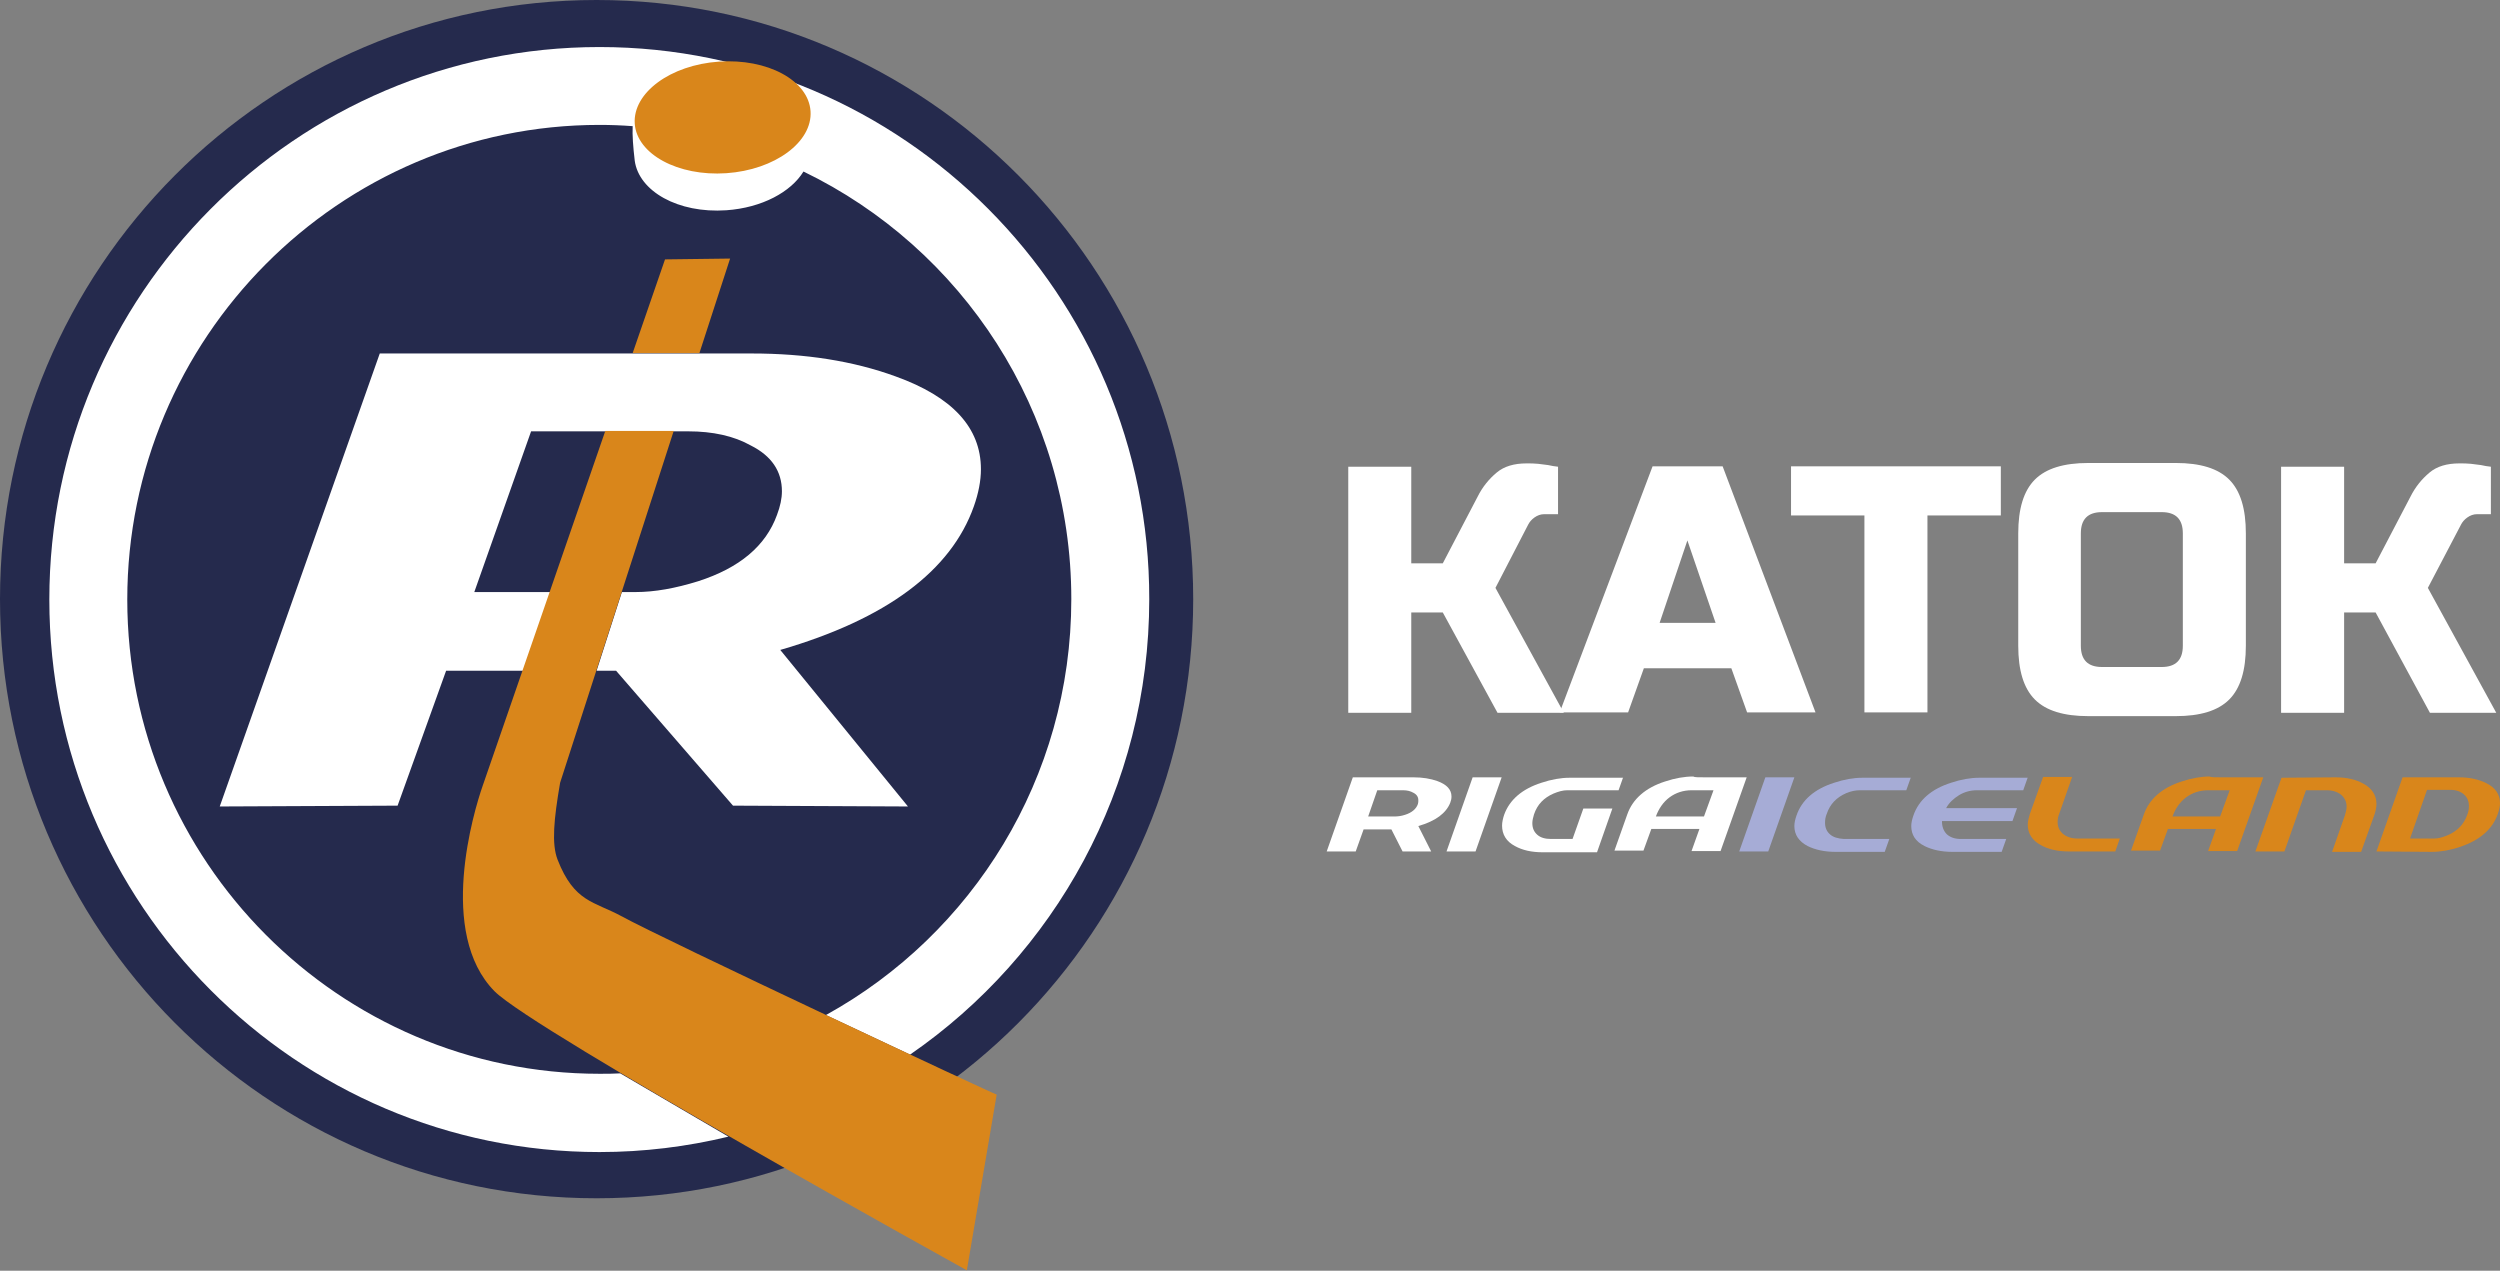 <svg width="181" height="92" viewBox="0 0 181 92" fill="none" xmlns="http://www.w3.org/2000/svg">
<rect x="0" y="0" width="181" height="92" fill="#808080" stroke="none"/>
<g clip-path="url(#clip0_5_2399)">
<path d="M102.687 59.806L103.617 61.645H101.546L100.736 60.047H98.725L98.154 61.645H96.053L97.944 56.279H102.357C102.987 56.279 103.557 56.37 104.068 56.551C104.728 56.792 105.088 57.154 105.088 57.666C105.088 57.817 105.058 57.967 104.998 58.118C104.698 58.872 103.948 59.444 102.687 59.806ZM102.687 57.937C102.687 57.696 102.567 57.515 102.327 57.395C102.117 57.274 101.876 57.214 101.576 57.214H99.715L99.055 59.113H100.976C101.186 59.113 101.456 59.083 101.726 58.992C102.207 58.842 102.537 58.57 102.657 58.209C102.687 58.118 102.687 58.028 102.687 57.937Z" fill="white"/>
<path d="M108.72 56.279L106.829 61.645H104.728L106.619 56.279H108.72Z" fill="white"/>
<path d="M117.515 56.279L117.185 57.214H113.463C113.163 57.214 112.833 57.304 112.472 57.455C111.782 57.756 111.302 58.239 111.062 58.962C111.001 59.173 110.941 59.384 110.941 59.595C110.941 59.957 111.062 60.228 111.302 60.439C111.542 60.65 111.872 60.741 112.292 60.741H113.853L114.633 58.54H116.735L115.624 61.705H111.692C110.881 61.705 110.221 61.554 109.681 61.253C109.05 60.922 108.75 60.409 108.75 59.776C108.75 59.535 108.81 59.264 108.9 58.992C109.291 57.907 110.191 57.123 111.602 56.671C112.322 56.43 113.013 56.309 113.643 56.309H117.515V56.279Z" fill="white"/>
<path d="M123.488 56.279C124.149 56.279 124.719 56.279 125.169 56.279C126.34 56.279 126.76 56.279 126.46 56.279L124.569 61.615H122.468L123.038 60.017H119.556L118.986 61.585H116.885L117.815 58.962C118.205 57.847 119.136 57.033 120.547 56.581C121.267 56.34 121.957 56.219 122.588 56.219C122.678 56.279 122.948 56.279 123.488 56.279ZM124.058 57.214H122.468C121.867 57.214 121.327 57.395 120.877 57.726C120.426 58.058 120.096 58.54 119.886 59.113H123.368L124.058 57.214Z" fill="white"/>
<path d="M129.912 56.279L128.021 61.645H125.92L127.811 56.279H129.912Z" fill="#A6ACD6"/>
<path d="M138.347 56.279L138.016 57.214H134.654C134.354 57.214 134.024 57.274 133.664 57.425C132.974 57.726 132.493 58.209 132.253 58.932C132.163 59.143 132.133 59.354 132.133 59.565C132.133 59.927 132.253 60.198 132.493 60.409C132.733 60.62 133.064 60.711 133.484 60.741H136.786L136.455 61.675H132.884C132.103 61.675 131.413 61.524 130.872 61.253C130.242 60.922 129.912 60.439 129.912 59.806C129.912 59.565 129.972 59.324 130.062 59.053C130.452 57.907 131.383 57.123 132.793 56.671C133.514 56.43 134.204 56.309 134.835 56.309H138.347V56.279Z" fill="#A6ACD6"/>
<path d="M146.811 56.279L146.481 57.214H143.119C142.669 57.214 142.219 57.334 141.828 57.575C141.438 57.817 141.108 58.118 140.898 58.51H146.031L145.701 59.444H140.598C140.598 59.867 140.718 60.168 140.958 60.409C141.198 60.62 141.528 60.741 141.948 60.741H145.25L144.92 61.675H141.348C140.568 61.675 139.877 61.524 139.337 61.253C138.677 60.922 138.376 60.439 138.376 59.806C138.376 59.565 138.436 59.324 138.527 59.053C138.917 57.907 139.847 57.123 141.258 56.671C141.978 56.43 142.669 56.309 143.299 56.309H146.811V56.279Z" fill="#A6ACD6"/>
<path d="M153.475 60.71L153.145 61.645H149.783C148.972 61.645 148.312 61.494 147.772 61.193C147.141 60.861 146.811 60.349 146.811 59.716C146.811 59.474 146.871 59.233 146.961 58.932L147.922 56.249H150.023L149.093 58.902C149.002 59.113 148.972 59.324 148.972 59.505C148.972 59.866 149.093 60.138 149.363 60.379C149.633 60.59 149.963 60.71 150.413 60.71H153.475Z" fill="#D9861B"/>
<path d="M160.889 56.279C161.549 56.279 162.12 56.279 162.57 56.279C163.741 56.279 164.161 56.279 163.861 56.279L161.97 61.615H159.868L160.439 60.017H156.957L156.387 61.585H154.285L155.216 58.962C155.606 57.847 156.537 57.033 157.947 56.581C158.668 56.34 159.358 56.219 159.989 56.219C160.049 56.279 160.349 56.279 160.889 56.279ZM161.429 57.214H159.868C159.268 57.214 158.728 57.395 158.278 57.726C157.827 58.058 157.497 58.54 157.287 59.113H160.739L161.429 57.214Z" fill="#D9861B"/>
<path d="M171.095 56.731C171.725 57.063 172.055 57.575 172.055 58.209C172.055 58.45 171.995 58.721 171.905 58.992L170.945 61.675H168.843L169.774 59.022C169.834 58.811 169.894 58.6 169.894 58.419C169.894 58.058 169.774 57.786 169.504 57.545C169.234 57.334 168.903 57.214 168.453 57.214H166.952L165.391 61.645H163.29L165.181 56.309L169.083 56.279C169.894 56.279 170.554 56.43 171.095 56.731Z" fill="#D9861B"/>
<path d="M172.055 61.645L173.946 56.279H178.028C178.809 56.279 179.469 56.43 180.01 56.701C180.67 57.033 181 57.515 181 58.148C181 58.389 180.94 58.63 180.85 58.902C180.46 60.047 179.529 60.831 178.119 61.313C177.398 61.554 176.708 61.675 176.077 61.675L172.055 61.645ZM174.487 60.711H176.227C176.528 60.711 176.858 60.62 177.218 60.469C177.908 60.168 178.389 59.686 178.629 58.992C178.719 58.781 178.749 58.57 178.749 58.359C178.749 57.998 178.629 57.726 178.389 57.515C178.149 57.304 177.818 57.184 177.398 57.184H175.717L174.487 60.711Z" fill="#D9861B"/>
<path d="M108.27 42.563L113.222 51.607H108.42L104.458 44.342H102.176V51.607H97.614V33.791H102.176V40.785H104.458L106.979 35.962C107.339 35.238 107.819 34.666 108.36 34.214C108.9 33.761 109.62 33.55 110.521 33.55C110.821 33.55 111.091 33.55 111.361 33.58C111.632 33.611 111.872 33.641 112.082 33.671C112.322 33.731 112.562 33.761 112.802 33.791V37.228H111.782C111.541 37.228 111.301 37.318 111.091 37.469C110.881 37.62 110.731 37.801 110.641 37.981L108.27 42.563Z" fill="white"/>
<path d="M117.875 51.577H112.922L119.646 33.762H124.719L131.443 51.577H126.49L125.349 48.382H119.016L117.875 51.577ZM120.156 45.096H124.209L122.167 39.127L120.156 45.096Z" fill="white"/>
<path d="M139.547 51.577H134.984V37.319H129.671V33.762H144.86V37.319H139.547V51.577Z" fill="white"/>
<path d="M162.6 46.754C162.6 48.532 162.21 49.828 161.399 50.642C160.589 51.456 159.298 51.848 157.527 51.848H151.193C149.422 51.848 148.132 51.456 147.321 50.642C146.511 49.828 146.121 48.532 146.121 46.754V38.615C146.121 36.836 146.511 35.54 147.321 34.726C148.132 33.912 149.422 33.52 151.193 33.52H157.527C159.298 33.52 160.589 33.912 161.399 34.726C162.21 35.54 162.6 36.836 162.6 38.615V46.754ZM158.037 38.615C158.037 37.59 157.527 37.078 156.506 37.078H152.184C151.163 37.078 150.653 37.59 150.653 38.615V46.754C150.653 47.779 151.163 48.291 152.184 48.291H156.506C157.527 48.291 158.037 47.779 158.037 46.754V38.615Z" fill="white"/>
<path d="M175.777 42.563L180.73 51.607H175.927L171.995 44.342H169.714V51.607H165.151V33.791H169.714V40.785H171.995L174.516 35.962C174.877 35.238 175.357 34.666 175.897 34.214C176.437 33.761 177.158 33.55 178.058 33.55C178.358 33.55 178.629 33.55 178.899 33.58C179.169 33.611 179.409 33.641 179.619 33.671C179.859 33.731 180.099 33.761 180.34 33.791V37.228H179.319C179.079 37.228 178.839 37.318 178.629 37.469C178.418 37.62 178.268 37.801 178.178 37.981L175.777 42.563Z" fill="white"/>
<path d="M43.194 86.755C67.049 86.755 86.388 67.334 86.388 43.377C86.388 19.421 67.049 0 43.194 0C19.338 0 0 19.421 0 43.377C0 67.334 19.338 86.755 43.194 86.755Z" fill="#252A4D"/>
<path d="M50.548 42.081C48.897 42.594 47.396 42.865 46.015 42.865H45.025L43.194 48.562H44.605L53.069 58.329L65.736 58.389L56.491 47.055C64.175 44.824 68.858 41.328 70.509 36.655C70.839 35.721 71.019 34.816 71.019 33.972C71.019 30.958 68.948 28.727 64.836 27.25C61.774 26.135 58.322 25.592 54.42 25.592H27.495L15.909 58.389L28.786 58.329L32.298 48.562H37.881L39.862 42.865H34.339L38.451 31.229H49.827C51.598 31.229 53.129 31.561 54.36 32.254C55.861 33.008 56.611 34.123 56.611 35.57C56.611 36.083 56.491 36.655 56.251 37.288C55.441 39.519 53.55 41.117 50.548 42.081Z" fill="white"/>
<path d="M43.404 3.406C21.432 3.406 3.572 21.342 3.572 43.408C3.572 65.473 21.432 83.409 43.404 83.409C46.616 83.409 49.737 83.017 52.739 82.293L44.905 77.712C44.394 77.742 43.914 77.742 43.404 77.742C24.553 77.742 9.215 62.338 9.215 43.408C9.215 24.477 24.553 9.043 43.404 9.043C44.214 9.043 44.995 9.073 45.805 9.134C45.775 9.797 45.835 10.611 45.955 11.636C46.255 13.836 49.077 15.464 52.589 15.223C55.17 15.042 57.271 13.896 58.172 12.419C69.638 17.966 77.563 29.752 77.563 43.377C77.563 56.339 70.389 67.644 59.793 73.491L65.886 76.355C76.332 69.151 83.206 57.063 83.206 43.377C83.236 21.342 65.376 3.406 43.404 3.406Z" fill="white"/>
<path d="M52.589 12.54C56.101 12.299 58.833 10.279 58.683 8.049C58.533 5.818 55.561 4.22 52.049 4.462C48.537 4.703 45.806 6.722 45.956 8.953C46.106 11.154 49.077 12.781 52.589 12.54Z" fill="#D9861B"/>
<path d="M52.859 18.72L48.147 18.78L45.805 25.562H50.638L52.859 18.72Z" fill="#D9861B"/>
<path d="M44.965 66.317C43.014 65.262 41.573 65.322 40.372 62.248C39.922 61.102 40.102 59.294 40.552 56.671L48.777 31.199H43.824L34.939 56.912C34.309 58.721 31.637 67.553 35.81 71.773C38.661 74.637 69.999 91.97 69.999 91.97L72.16 79.249C72.16 79.309 48.026 68.005 44.965 66.317Z" fill="#D9861B"/>
</g>
<defs>
<clipPath id="clip0_5_2399">
<rect width="181" height="92" fill="white"/>
</clipPath>
</defs>
</svg>
